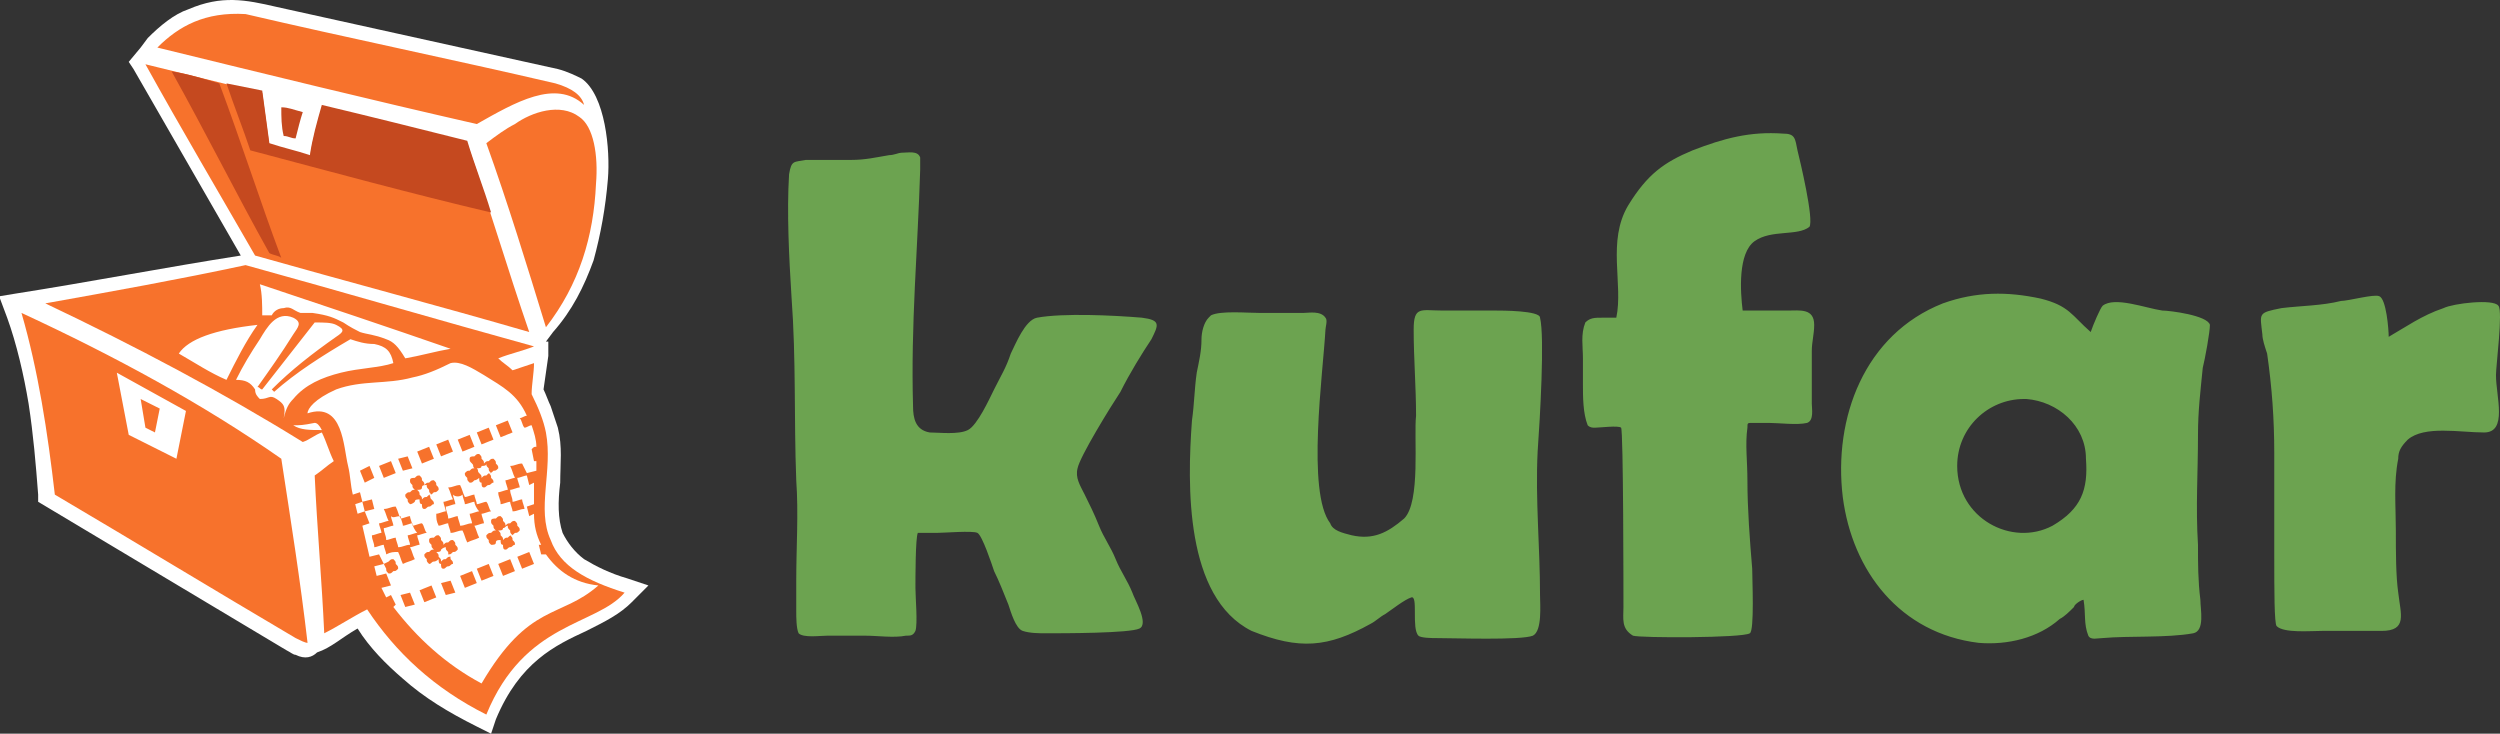 <svg width="92" height="27" viewBox="0 0 92 27" fill="none" xmlns="http://www.w3.org/2000/svg">
<rect x="0" y="0" width="92" height="27" fill="#333333" stroke="none"/>
<path fill-rule="evenodd" clip-rule="evenodd" d="M41.233 14.419C40.882 14.947 39.741 16.794 39.654 17.234C39.566 17.586 39.741 17.85 39.917 18.202C40.092 18.554 40.268 18.906 40.443 19.346C40.618 19.786 40.882 20.138 41.057 20.578C41.233 21.017 41.496 21.369 41.671 21.809C41.759 22.073 42.285 22.953 41.934 23.129C41.584 23.305 39.127 23.305 38.513 23.305C38.25 23.305 37.899 23.305 37.636 23.217C37.373 23.129 37.197 22.513 37.109 22.249C36.934 21.809 36.758 21.369 36.583 21.017C36.495 20.753 36.144 19.698 35.969 19.61C35.793 19.522 34.741 19.61 34.477 19.61C34.39 19.61 33.776 19.61 33.776 19.61C33.688 19.786 33.688 21.281 33.688 21.633C33.688 21.985 33.776 22.953 33.688 23.217C33.6 23.393 33.513 23.393 33.337 23.393C32.898 23.481 32.284 23.393 31.846 23.393C31.407 23.393 30.881 23.393 30.442 23.393C30.179 23.393 29.565 23.481 29.389 23.305C29.302 23.129 29.302 22.689 29.302 22.513C29.302 22.161 29.302 21.721 29.302 21.369C29.302 20.138 29.389 18.906 29.302 17.674C29.214 15.387 29.302 13.275 29.126 10.9C29.038 9.492 28.951 7.82 29.038 6.413C29.126 5.885 29.214 5.973 29.652 5.885C30.179 5.885 30.793 5.885 31.319 5.885C31.846 5.885 32.197 5.797 32.723 5.709C32.898 5.709 33.074 5.621 33.161 5.621C33.425 5.621 33.776 5.533 33.863 5.797C33.863 5.885 33.863 6.149 33.863 6.237C33.776 9.14 33.513 11.955 33.6 14.947C33.6 15.387 33.688 15.826 34.214 15.915C34.565 15.915 35.267 16.003 35.618 15.826C35.969 15.65 36.407 14.683 36.583 14.331C36.846 13.803 37.022 13.539 37.197 13.011C37.373 12.659 37.723 11.779 38.162 11.691C39.127 11.515 40.969 11.603 42.022 11.691C42.724 11.779 42.636 11.955 42.373 12.483C42.022 13.011 41.584 13.715 41.233 14.419ZM88.167 19.522C88.167 18.642 88.08 17.762 88.255 16.882C88.255 16.618 88.343 16.442 88.606 16.178C89.22 15.65 90.536 15.915 91.413 15.915C92.291 15.915 91.852 14.595 91.852 13.803C91.852 13.451 92.115 11.428 91.94 11.252C91.764 10.988 90.273 11.164 89.922 11.339C89.132 11.603 88.518 12.043 87.904 12.395C87.904 12.131 87.817 10.988 87.553 10.9C87.378 10.812 86.413 11.075 86.15 11.075C85.448 11.252 84.658 11.252 83.957 11.339C83.079 11.515 83.167 11.515 83.255 12.307C83.255 12.483 83.342 12.747 83.43 13.011C83.606 14.243 83.693 15.387 83.693 16.706C83.693 17.058 83.693 18.818 83.693 20.401C83.693 21.721 83.693 22.953 83.781 23.041C84.044 23.305 85.009 23.217 85.448 23.217C86.237 23.217 86.852 23.217 87.641 23.217C88.606 23.217 88.343 22.601 88.255 21.809C88.167 21.193 88.167 20.314 88.167 19.522ZM67.814 18.29C67.463 15.387 68.604 12.307 71.499 11.164C72.727 10.724 73.868 10.724 75.096 10.988C76.149 11.252 76.236 11.603 76.938 12.219C77.026 11.955 77.289 11.339 77.377 11.252C77.816 10.9 78.956 11.339 79.57 11.428C79.833 11.428 81.237 11.603 81.325 11.955C81.325 12.219 81.149 13.187 81.061 13.539C80.974 14.419 80.886 15.123 80.886 16.003C80.886 17.41 80.798 18.642 80.886 20.05C80.886 20.753 80.886 21.369 80.974 22.073C80.974 22.425 81.149 23.217 80.71 23.305C79.746 23.481 78.342 23.393 77.377 23.481C77.201 23.481 76.938 23.569 76.85 23.393C76.675 22.953 76.763 22.601 76.675 22.073C76.587 22.073 76.324 22.249 76.324 22.337C76.149 22.513 75.973 22.689 75.798 22.777C75.008 23.481 73.868 23.745 72.815 23.657C69.92 23.305 68.165 21.017 67.814 18.29ZM74.482 14.683C73.166 14.683 72.025 15.739 72.025 17.146C72.025 19.082 74.043 20.138 75.534 19.346C76.587 18.73 76.85 18.026 76.763 16.882C76.763 15.65 75.71 14.771 74.57 14.683H74.482ZM62.288 5.533C63.428 5.093 64.393 4.829 65.621 4.917C66.06 4.917 66.06 5.093 66.147 5.533C66.235 5.885 66.762 8.084 66.586 8.348C66.147 8.7 65.183 8.436 64.568 8.876C63.954 9.316 64.042 10.724 64.13 11.428C64.744 11.428 65.183 11.428 65.797 11.428C66.235 11.428 66.762 11.339 66.762 11.955C66.762 12.307 66.674 12.571 66.674 12.923C66.674 13.539 66.674 14.243 66.674 14.859C66.674 15.035 66.762 15.475 66.499 15.563C66.147 15.65 65.446 15.563 65.095 15.563C64.919 15.563 64.656 15.563 64.481 15.563C64.305 15.563 64.305 15.563 64.305 15.739C64.218 16.354 64.305 16.97 64.305 17.674C64.305 18.73 64.393 19.874 64.481 20.929C64.481 21.281 64.568 23.217 64.393 23.305C64.13 23.481 60.357 23.481 60.094 23.393C59.656 23.129 59.743 22.777 59.743 22.337C59.743 21.897 59.743 15.826 59.656 15.739C59.568 15.65 58.866 15.739 58.691 15.739C58.603 15.739 58.515 15.739 58.427 15.65C58.252 15.211 58.252 14.595 58.252 14.155C58.252 13.803 58.252 13.451 58.252 13.187C58.252 12.747 58.164 12.307 58.34 11.867C58.515 11.691 58.691 11.691 58.954 11.691C59.129 11.691 59.305 11.691 59.48 11.691C59.743 10.46 59.129 8.876 59.919 7.556C60.621 6.413 61.235 5.973 62.288 5.533ZM49.742 19.698C50.532 19.874 51.058 19.61 51.672 19.082C52.286 18.466 52.023 16.09 52.111 15.299C52.111 14.243 52.023 13.187 52.023 12.131C52.023 11.252 52.286 11.428 53.076 11.428C53.69 11.428 54.392 11.428 55.006 11.428C55.269 11.428 56.673 11.428 56.673 11.691C56.848 12.395 56.673 15.387 56.585 16.618C56.497 18.378 56.673 20.138 56.673 21.897C56.673 22.249 56.761 23.217 56.41 23.393C55.971 23.569 53.515 23.481 52.813 23.481C52.725 23.481 52.286 23.481 52.199 23.393C51.935 23.129 52.199 21.897 51.935 21.985C51.672 22.073 51.234 22.425 50.971 22.601C50.795 22.689 50.62 22.865 50.444 22.953C48.865 23.833 47.812 23.921 46.058 23.217C43.601 21.985 43.689 17.85 43.864 15.475C43.952 14.859 43.952 14.331 44.04 13.715C44.128 13.275 44.215 12.923 44.215 12.483C44.215 12.219 44.303 11.867 44.478 11.691L44.566 11.603C44.917 11.428 45.882 11.515 46.321 11.515C46.847 11.515 47.461 11.515 47.988 11.515C48.163 11.515 48.602 11.428 48.777 11.691C48.865 11.779 48.777 12.043 48.777 12.131C48.69 13.715 48.075 18.114 48.953 19.258C49.04 19.522 49.391 19.61 49.742 19.698Z" fill="#6CA350"/>
<path d="M10.878 24.097C10.791 24.097 10.703 24.009 10.527 23.921L1.404 18.466V18.202C1.316 17.058 1.228 16.002 1.053 14.859C0.877 13.803 0.614 12.659 0.263 11.691L2.67727e-06 10.988V10.899L0.526 10.812C3.334 10.372 6.053 9.844 8.861 9.404L4.913 2.541L4.737 2.277L5.176 1.75L5.439 1.398C5.878 0.958 6.404 0.518 6.931 0.342C8.159 -0.186 9.036 -0.01 10.177 0.254L20.529 2.541C20.879 2.629 21.23 2.805 21.406 2.893C22.283 3.509 22.459 5.533 22.371 6.588C22.283 7.644 22.108 8.612 21.844 9.58C21.494 10.548 21.055 11.427 20.353 12.219L20.09 12.571H20.178V12.835V12.923C20.178 13.011 20.178 13.099 20.178 13.099L20.002 14.331C20.09 14.507 20.178 14.771 20.265 14.947C20.353 15.211 20.441 15.475 20.529 15.739C20.704 16.442 20.616 17.058 20.616 17.762C20.529 18.466 20.529 19.082 20.704 19.61C20.879 19.962 21.143 20.314 21.494 20.577C21.932 20.841 22.459 21.105 23.073 21.281L23.862 21.545L23.248 22.161C22.809 22.601 22.283 22.865 21.581 23.217C20.441 23.745 19.125 24.361 18.248 26.472L18.072 27L17.546 26.736C16.493 26.208 15.616 25.68 14.826 24.976C14.212 24.449 13.598 23.833 13.159 23.129C12.545 23.481 12.194 23.833 11.668 24.009C11.492 24.185 11.229 24.273 10.878 24.097Z" fill="white"/>
<path fill-rule="evenodd" clip-rule="evenodd" d="M1.667 11.164C5.001 12.747 8.159 14.419 11.142 16.266C11.405 16.178 11.581 16.003 11.844 15.915C12.019 16.266 12.107 16.618 12.283 16.97C12.019 17.146 11.844 17.322 11.581 17.498C11.668 19.434 11.844 21.369 11.932 23.305C12.458 23.041 12.984 22.689 13.511 22.425C14.563 24.009 15.967 25.328 17.897 26.296C19.301 22.865 21.933 23.041 22.985 21.809C21.582 21.369 20.617 20.841 20.266 19.874C19.739 18.73 20.354 17.322 20.09 15.915C20.003 15.475 19.827 15.035 19.564 14.507C19.564 14.155 19.652 13.715 19.652 13.363C19.389 13.451 19.125 13.539 18.862 13.627C18.687 13.451 18.511 13.363 18.336 13.187C18.774 13.011 19.213 12.923 19.652 12.747C19.739 12.747 19.739 12.747 19.652 12.747C16.143 11.779 12.546 10.724 9.037 9.756C6.58 10.284 4.124 10.724 1.667 11.164ZM17.546 4.565C18.95 3.773 20.441 2.893 21.494 3.861C21.406 3.509 21.055 3.245 20.441 3.069C16.669 2.189 12.809 1.398 9.037 0.518C7.545 0.43 6.58 0.958 5.791 1.75C9.738 2.717 13.686 3.685 17.546 4.565ZM19.476 12.219C18.687 9.932 17.985 7.556 17.195 5.269C15.441 4.829 13.686 4.389 11.844 3.949C11.668 4.565 11.493 5.181 11.405 5.797C10.879 5.621 10.44 5.533 9.914 5.357C9.826 4.741 9.738 4.037 9.651 3.421C8.247 3.069 6.756 2.717 5.352 2.365C6.668 4.741 8.072 7.116 9.387 9.404C12.809 10.372 16.143 11.252 19.476 12.219ZM20.09 12.043C21.319 10.46 21.845 8.7 21.933 6.764C22.02 5.709 21.845 4.653 21.319 4.301C20.617 3.773 19.564 4.125 18.95 4.565C18.599 4.741 18.248 5.005 17.897 5.269C18.687 7.468 19.389 9.756 20.09 12.043ZM0.79 11.515C4.211 13.099 7.457 14.859 10.352 16.882C10.703 19.17 11.054 21.369 11.318 23.657C11.23 23.657 11.054 23.569 10.879 23.481C7.896 21.721 5.001 19.962 2.018 18.202C1.755 15.915 1.404 13.627 0.79 11.515Z" fill="#F7722C"/>
<path fill-rule="evenodd" clip-rule="evenodd" d="M8.334 3.069C8.597 3.861 8.948 4.741 9.211 5.533C12.194 6.324 15.089 7.116 18.072 7.82C17.809 6.94 17.458 6.061 17.195 5.181C15.44 4.741 13.686 4.301 11.843 3.861C11.668 4.477 11.492 5.093 11.405 5.709C10.878 5.533 10.44 5.445 9.913 5.269C9.826 4.653 9.738 3.949 9.65 3.333C9.211 3.245 8.773 3.157 8.334 3.069ZM10.352 3.949C10.352 4.301 10.352 4.653 10.44 5.005C10.615 5.005 10.703 5.093 10.878 5.093C10.966 4.741 11.054 4.389 11.142 4.125C10.791 4.037 10.615 3.949 10.352 3.949ZM6.316 2.629C7.545 4.829 8.685 7.116 9.913 9.316C10.089 9.404 10.264 9.404 10.352 9.492C9.562 7.38 8.861 5.181 8.071 3.069C7.457 2.893 6.931 2.717 6.316 2.629Z" fill="#C5491F"/>
<path fill-rule="evenodd" clip-rule="evenodd" d="M4.299 13.715L6.843 15.123L6.492 16.882L4.737 16.002L4.299 13.715ZM11.317 15.211C11.317 15.035 11.58 14.683 12.37 14.331C13.335 13.979 14.212 14.155 15.177 13.891C15.616 13.803 16.055 13.627 16.581 13.363C16.932 13.275 17.37 13.539 17.809 13.803C18.511 14.243 19.037 14.507 19.388 15.299C19.3 15.299 19.213 15.386 19.125 15.386C19.213 15.475 19.213 15.65 19.3 15.738C19.388 15.738 19.476 15.65 19.564 15.65C19.651 15.914 19.739 16.178 19.739 16.442C19.651 16.442 19.651 16.442 19.564 16.53L19.651 16.97C19.651 16.97 19.651 16.97 19.739 16.97V17.322L19.388 17.41L19.213 17.058C19.037 17.058 18.95 17.146 18.774 17.146C18.862 17.322 18.862 17.41 18.95 17.586C18.862 17.586 18.686 17.674 18.599 17.674C18.599 17.762 18.686 17.938 18.686 18.026C18.599 18.026 18.423 18.114 18.335 18.114C18.335 18.29 18.423 18.378 18.423 18.554C18.511 18.554 18.686 18.466 18.774 18.466C18.774 18.554 18.862 18.73 18.862 18.818C19.037 18.818 19.125 18.73 19.3 18.73C19.3 18.642 19.213 18.466 19.213 18.378C19.125 18.378 18.95 18.466 18.862 18.466C18.862 18.29 18.774 18.202 18.774 18.026C18.862 18.026 19.037 17.938 19.125 17.938C19.125 17.85 19.037 17.674 19.037 17.586C19.125 17.586 19.3 17.498 19.388 17.498L19.476 17.85L19.651 17.762V18.554L19.388 18.642L19.476 18.994L19.651 18.906C19.651 19.346 19.739 19.698 19.915 20.049H19.827L19.915 20.401H20.09C20.529 21.017 21.143 21.457 22.02 21.545C20.616 22.777 19.476 22.161 17.721 25.152C16.405 24.448 15.353 23.481 14.475 22.337L14.563 22.249L14.388 21.897L14.212 21.985L14.037 21.633L14.388 21.545L14.212 21.105L13.861 21.193L13.774 20.841L14.124 20.753L14.212 20.929C14.212 21.017 14.212 21.017 14.3 21.105C14.388 21.105 14.388 21.105 14.475 21.017C14.563 21.017 14.563 21.017 14.651 20.929C14.651 20.841 14.651 20.841 14.563 20.753C14.563 20.665 14.563 20.665 14.475 20.577C14.388 20.577 14.388 20.577 14.3 20.665L14.124 20.753L13.949 20.401L13.598 20.489L13.335 19.346L13.598 19.258L13.423 18.818L13.159 18.906L13.072 18.554L13.335 18.466L13.423 18.818L13.774 18.73L13.686 18.378L13.335 18.466L13.247 18.114L12.984 18.202C12.896 17.85 12.896 17.498 12.809 17.146C12.633 16.442 12.633 14.771 11.317 15.211ZM8.685 13.979C8.948 13.451 9.212 13.011 9.563 12.483C9.826 12.043 10.177 11.427 10.791 11.691C11.142 11.867 10.966 12.043 10.791 12.307C10.352 13.011 9.913 13.627 9.475 14.243C9.563 14.243 9.563 14.331 9.65 14.331C10.264 13.539 10.966 12.659 11.58 11.867C11.931 11.867 12.194 11.867 12.37 11.955C12.721 12.131 12.633 12.219 12.37 12.395C11.493 13.011 10.703 13.627 10.001 14.331L10.089 14.419C10.879 13.715 11.844 13.099 12.896 12.483C13.159 12.571 13.423 12.659 13.774 12.659C14.212 12.747 14.388 12.923 14.475 13.363C13.949 13.539 13.247 13.539 12.545 13.715C11.844 13.891 11.229 14.155 10.791 14.683C10.615 14.859 10.528 15.035 10.44 15.386C10.528 14.947 10.44 14.859 10.177 14.683C9.913 14.507 9.913 14.683 9.563 14.683C9.475 14.595 9.387 14.507 9.387 14.331C9.212 14.067 9.036 13.979 8.685 13.979ZM8.334 13.979C8.685 13.275 9.036 12.571 9.475 11.955C7.896 12.131 6.931 12.483 6.58 13.011C7.194 13.363 7.72 13.715 8.334 13.979ZM10.791 15.65C11.054 15.65 11.142 15.65 11.58 15.562C11.668 15.562 11.756 15.65 11.844 15.826C11.405 15.826 11.054 15.826 10.791 15.65ZM9.65 11.603C9.65 11.251 9.65 10.812 9.563 10.46C11.931 11.251 14.3 12.043 16.581 12.835C16.055 12.923 15.44 13.099 14.914 13.187C14.651 12.747 14.475 12.571 14.212 12.483C13.774 12.307 13.51 12.307 13.247 12.219C13.072 12.131 12.896 12.043 12.633 11.867C12.282 11.691 12.107 11.603 11.493 11.515C11.405 11.515 11.229 11.515 11.054 11.515C10.791 11.427 10.703 11.251 10.44 11.339C10.264 11.339 10.089 11.427 10.001 11.603C9.913 11.603 9.826 11.603 9.65 11.603ZM13.774 17.586L13.598 17.146L13.247 17.322L13.423 17.762L13.774 17.586ZM13.949 17.146L14.124 17.586L14.563 17.41L14.388 16.97L13.949 17.146ZM14.651 16.882L14.826 17.322L15.177 17.234L15.002 16.794L14.651 16.882ZM15.353 16.618L15.528 17.058L15.967 16.882L15.791 16.442L15.353 16.618ZM16.844 16.178L17.02 16.618L17.458 16.442L17.283 16.002L16.844 16.178ZM17.546 15.914L17.721 16.354L18.16 16.178L17.985 15.738L17.546 15.914ZM18.248 15.65L18.423 16.09L18.862 15.914L18.686 15.475L18.248 15.65ZM16.669 16.618L16.493 16.178L16.055 16.354L16.23 16.794L16.669 16.618ZM15.704 17.85C15.704 17.938 15.704 17.938 15.791 18.026C15.791 18.114 15.791 18.114 15.879 18.202C15.791 18.202 15.791 18.202 15.704 18.29C15.616 18.29 15.616 18.29 15.528 18.378C15.528 18.29 15.528 18.29 15.44 18.202C15.44 18.114 15.44 18.114 15.353 18.026C15.44 18.026 15.528 18.026 15.528 17.938C15.528 17.85 15.616 17.85 15.704 17.85ZM15.44 18.378C15.44 18.466 15.44 18.554 15.528 18.554C15.528 18.642 15.528 18.73 15.616 18.73C15.704 18.73 15.704 18.642 15.791 18.642C15.879 18.642 15.879 18.554 15.967 18.554C15.967 18.466 15.967 18.466 15.879 18.378C15.791 18.29 15.879 18.29 15.791 18.202C15.879 18.202 15.879 18.202 15.967 18.114C16.055 18.114 16.055 18.114 16.142 18.026C16.142 17.938 16.142 17.938 16.055 17.85C16.055 17.762 16.055 17.762 15.967 17.674C15.879 17.674 15.879 17.674 15.791 17.762C15.704 17.762 15.704 17.762 15.616 17.85C15.616 17.762 15.616 17.762 15.528 17.674C15.528 17.586 15.528 17.586 15.44 17.498C15.353 17.498 15.353 17.498 15.265 17.586C15.177 17.586 15.089 17.586 15.089 17.674C15.089 17.762 15.089 17.762 15.177 17.85C15.177 17.938 15.177 17.938 15.265 18.026C15.177 18.026 15.177 18.026 15.089 18.114C15.002 18.114 15.002 18.114 14.914 18.202C14.914 18.29 14.914 18.29 15.002 18.378C15.002 18.466 15.002 18.466 15.089 18.554C15.177 18.554 15.265 18.466 15.265 18.466C15.265 18.378 15.353 18.378 15.44 18.378ZM17.897 17.058C17.897 17.146 17.897 17.146 17.985 17.234C17.985 17.322 17.985 17.322 18.072 17.41C17.985 17.41 17.985 17.41 17.897 17.498C17.809 17.498 17.809 17.498 17.721 17.586C17.721 17.498 17.721 17.498 17.634 17.41C17.546 17.322 17.634 17.322 17.546 17.234C17.634 17.234 17.721 17.234 17.721 17.146C17.809 17.146 17.897 17.146 17.897 17.058ZM17.634 17.586C17.634 17.674 17.634 17.762 17.721 17.762C17.721 17.85 17.721 17.938 17.809 17.938C17.897 17.938 17.897 17.85 17.985 17.85C18.072 17.85 18.072 17.762 18.16 17.762C18.16 17.674 18.16 17.674 18.072 17.586C18.072 17.498 18.072 17.498 17.985 17.41C18.072 17.41 18.072 17.41 18.16 17.322C18.248 17.322 18.248 17.322 18.335 17.234C18.335 17.146 18.335 17.146 18.248 17.058C18.248 16.97 18.248 16.97 18.16 16.882C18.072 16.882 18.072 16.882 17.985 16.97C17.897 16.97 17.897 16.97 17.809 17.058C17.809 16.97 17.809 16.97 17.721 16.882C17.721 16.794 17.721 16.794 17.634 16.706C17.546 16.706 17.546 16.706 17.458 16.794C17.37 16.794 17.283 16.794 17.283 16.882C17.283 16.97 17.283 16.97 17.37 17.058C17.458 17.146 17.37 17.146 17.458 17.234C17.37 17.234 17.37 17.234 17.283 17.322C17.195 17.322 17.195 17.322 17.107 17.41C17.107 17.498 17.107 17.498 17.195 17.586C17.195 17.674 17.195 17.674 17.283 17.762C17.37 17.762 17.37 17.762 17.458 17.674C17.546 17.674 17.634 17.586 17.634 17.586ZM13.774 20.137C13.861 20.137 14.037 20.049 14.124 20.049C14.124 20.137 14.212 20.313 14.212 20.401C14.388 20.313 14.475 20.313 14.651 20.313C14.739 20.489 14.739 20.577 14.826 20.753C15.002 20.665 15.089 20.665 15.265 20.577C15.177 20.401 15.177 20.313 15.089 20.137C15.177 20.137 15.353 20.049 15.44 20.049C15.44 19.962 15.353 19.786 15.353 19.698C15.44 19.698 15.616 19.61 15.704 19.61C15.616 19.522 15.616 19.346 15.528 19.258C15.44 19.258 15.265 19.346 15.177 19.346C15.177 19.258 15.089 19.082 15.089 18.994C15.002 18.994 14.826 19.082 14.739 19.082C14.651 18.906 14.651 18.818 14.563 18.642C14.388 18.642 14.3 18.73 14.124 18.73C14.212 18.906 14.212 18.994 14.3 19.17C14.212 19.17 14.037 19.258 13.949 19.258C13.949 19.346 14.037 19.522 14.037 19.61C13.949 19.61 13.774 19.698 13.686 19.698C13.686 19.873 13.774 19.962 13.774 20.137ZM14.739 18.994C14.739 19.082 14.826 19.258 14.826 19.346C14.914 19.346 15.089 19.258 15.177 19.258C15.177 19.346 15.265 19.522 15.353 19.61C15.265 19.61 15.089 19.698 15.002 19.698C15.002 19.786 15.089 19.962 15.089 20.049C14.914 20.049 14.826 20.137 14.651 20.137C14.651 20.049 14.563 19.873 14.563 19.786C14.475 19.786 14.3 19.873 14.212 19.873C14.212 19.698 14.124 19.61 14.124 19.434C14.212 19.434 14.388 19.346 14.475 19.346C14.475 19.258 14.388 19.082 14.388 18.994C14.475 19.082 14.563 18.994 14.739 18.994ZM16.142 19.346C16.23 19.346 16.405 19.258 16.493 19.258C16.493 19.346 16.581 19.522 16.581 19.61C16.756 19.61 16.844 19.522 17.02 19.522C17.107 19.698 17.107 19.786 17.195 19.962C17.37 19.873 17.458 19.873 17.634 19.786C17.546 19.61 17.546 19.522 17.458 19.346C17.546 19.346 17.721 19.258 17.809 19.258C17.809 19.17 17.721 18.994 17.721 18.906C17.809 18.906 17.985 18.818 18.072 18.818C17.985 18.73 17.985 18.554 17.897 18.466C17.809 18.466 17.634 18.554 17.546 18.554C17.546 18.466 17.458 18.29 17.458 18.202C17.37 18.202 17.195 18.29 17.107 18.29C17.02 18.114 17.02 18.026 16.932 17.85C16.756 17.85 16.669 17.938 16.493 17.938C16.581 18.114 16.581 18.202 16.669 18.378C16.581 18.378 16.405 18.466 16.318 18.466C16.318 18.554 16.405 18.73 16.405 18.818C16.318 18.818 16.142 18.906 16.055 18.906C16.055 19.082 16.055 19.17 16.142 19.346ZM17.02 18.202C17.02 18.29 17.107 18.466 17.107 18.554C17.195 18.554 17.37 18.466 17.458 18.466C17.458 18.554 17.546 18.73 17.634 18.818C17.546 18.818 17.37 18.906 17.283 18.906C17.283 18.994 17.37 19.17 17.37 19.258C17.195 19.258 17.107 19.346 16.932 19.346C16.932 19.258 16.844 19.082 16.844 18.994C16.756 18.994 16.581 19.082 16.493 19.082C16.493 18.906 16.405 18.818 16.405 18.642C16.493 18.642 16.669 18.554 16.756 18.554C16.756 18.466 16.669 18.29 16.669 18.202C16.756 18.29 16.932 18.29 17.02 18.202ZM15.265 22.249L15.089 21.809L14.739 21.897L14.914 22.337L15.265 22.249ZM15.44 21.721L15.616 22.161L16.055 21.985L15.879 21.545L15.44 21.721ZM16.23 21.457L16.405 21.897L16.756 21.809L16.581 21.369L16.23 21.457ZM16.932 21.193L17.107 21.633L17.546 21.457L17.37 21.017L16.932 21.193ZM18.335 20.753L18.511 21.193L18.95 21.017L18.774 20.577L18.335 20.753ZM19.037 20.489L19.213 20.929L19.651 20.753L19.476 20.313L19.037 20.489ZM18.16 21.193L17.985 20.753L17.546 20.929L17.721 21.369L18.16 21.193ZM16.405 20.137C16.405 20.226 16.405 20.226 16.493 20.313C16.493 20.401 16.493 20.401 16.581 20.489C16.493 20.489 16.493 20.489 16.405 20.577C16.318 20.577 16.318 20.577 16.23 20.665C16.23 20.577 16.23 20.577 16.142 20.489C16.142 20.401 16.142 20.401 16.055 20.313C16.142 20.313 16.23 20.313 16.23 20.226C16.318 20.137 16.405 20.137 16.405 20.137ZM16.142 20.577C16.142 20.665 16.142 20.753 16.23 20.753C16.23 20.841 16.23 20.929 16.318 20.929C16.405 20.929 16.405 20.841 16.493 20.841C16.581 20.841 16.581 20.753 16.669 20.753C16.669 20.665 16.669 20.665 16.581 20.577C16.581 20.489 16.581 20.489 16.493 20.401C16.581 20.401 16.581 20.401 16.669 20.313C16.756 20.313 16.756 20.313 16.844 20.226C16.844 20.137 16.844 20.137 16.756 20.049C16.756 19.962 16.756 19.962 16.669 19.873C16.581 19.873 16.581 19.873 16.493 19.962C16.405 19.962 16.405 19.962 16.318 20.049C16.318 19.962 16.318 19.962 16.23 19.873C16.23 19.786 16.23 19.786 16.142 19.698C16.055 19.698 16.055 19.698 15.967 19.786C15.879 19.786 15.791 19.786 15.791 19.873C15.791 19.962 15.791 19.962 15.879 20.049C15.879 20.137 15.879 20.137 15.967 20.226C15.879 20.226 15.879 20.226 15.791 20.313C15.704 20.313 15.704 20.313 15.616 20.401C15.616 20.489 15.616 20.489 15.704 20.577C15.704 20.665 15.704 20.665 15.791 20.753C15.879 20.753 15.879 20.665 15.967 20.665C16.055 20.665 16.142 20.577 16.142 20.577ZM18.686 19.346C18.686 19.434 18.686 19.434 18.774 19.522C18.774 19.61 18.774 19.61 18.862 19.698C18.774 19.698 18.774 19.698 18.686 19.786C18.599 19.786 18.599 19.786 18.511 19.873C18.511 19.786 18.511 19.786 18.423 19.698C18.423 19.61 18.423 19.61 18.335 19.522C18.423 19.522 18.511 19.522 18.511 19.434C18.599 19.434 18.599 19.346 18.686 19.346ZM18.423 19.873C18.423 19.962 18.423 20.049 18.511 20.049C18.511 20.137 18.511 20.226 18.599 20.226C18.686 20.226 18.686 20.137 18.774 20.137C18.862 20.137 18.862 20.049 18.95 20.049C18.95 19.962 18.95 19.962 18.862 19.873C18.862 19.786 18.862 19.786 18.774 19.698C18.862 19.698 18.862 19.698 18.95 19.61C19.037 19.61 19.037 19.61 19.125 19.522C19.125 19.434 19.125 19.434 19.037 19.346C19.037 19.258 19.037 19.258 18.95 19.17C18.862 19.17 18.862 19.17 18.774 19.258C18.686 19.258 18.686 19.258 18.599 19.346C18.599 19.258 18.599 19.258 18.511 19.17C18.511 19.082 18.511 19.082 18.423 18.994C18.335 18.994 18.335 18.994 18.248 19.082C18.16 19.082 18.072 19.082 18.072 19.17C18.072 19.258 18.072 19.258 18.16 19.346C18.16 19.434 18.16 19.434 18.248 19.522C18.16 19.522 18.16 19.522 18.072 19.61C17.985 19.61 17.985 19.61 17.897 19.698C17.897 19.786 17.897 19.786 17.985 19.873C17.985 19.962 17.985 19.962 18.072 20.049C18.16 20.049 18.248 20.049 18.248 19.962C18.248 19.873 18.335 19.873 18.423 19.873ZM5.176 14.683L5.878 15.035L5.702 15.914L5.352 15.738L5.176 14.683Z" fill="white"/>
</svg>
